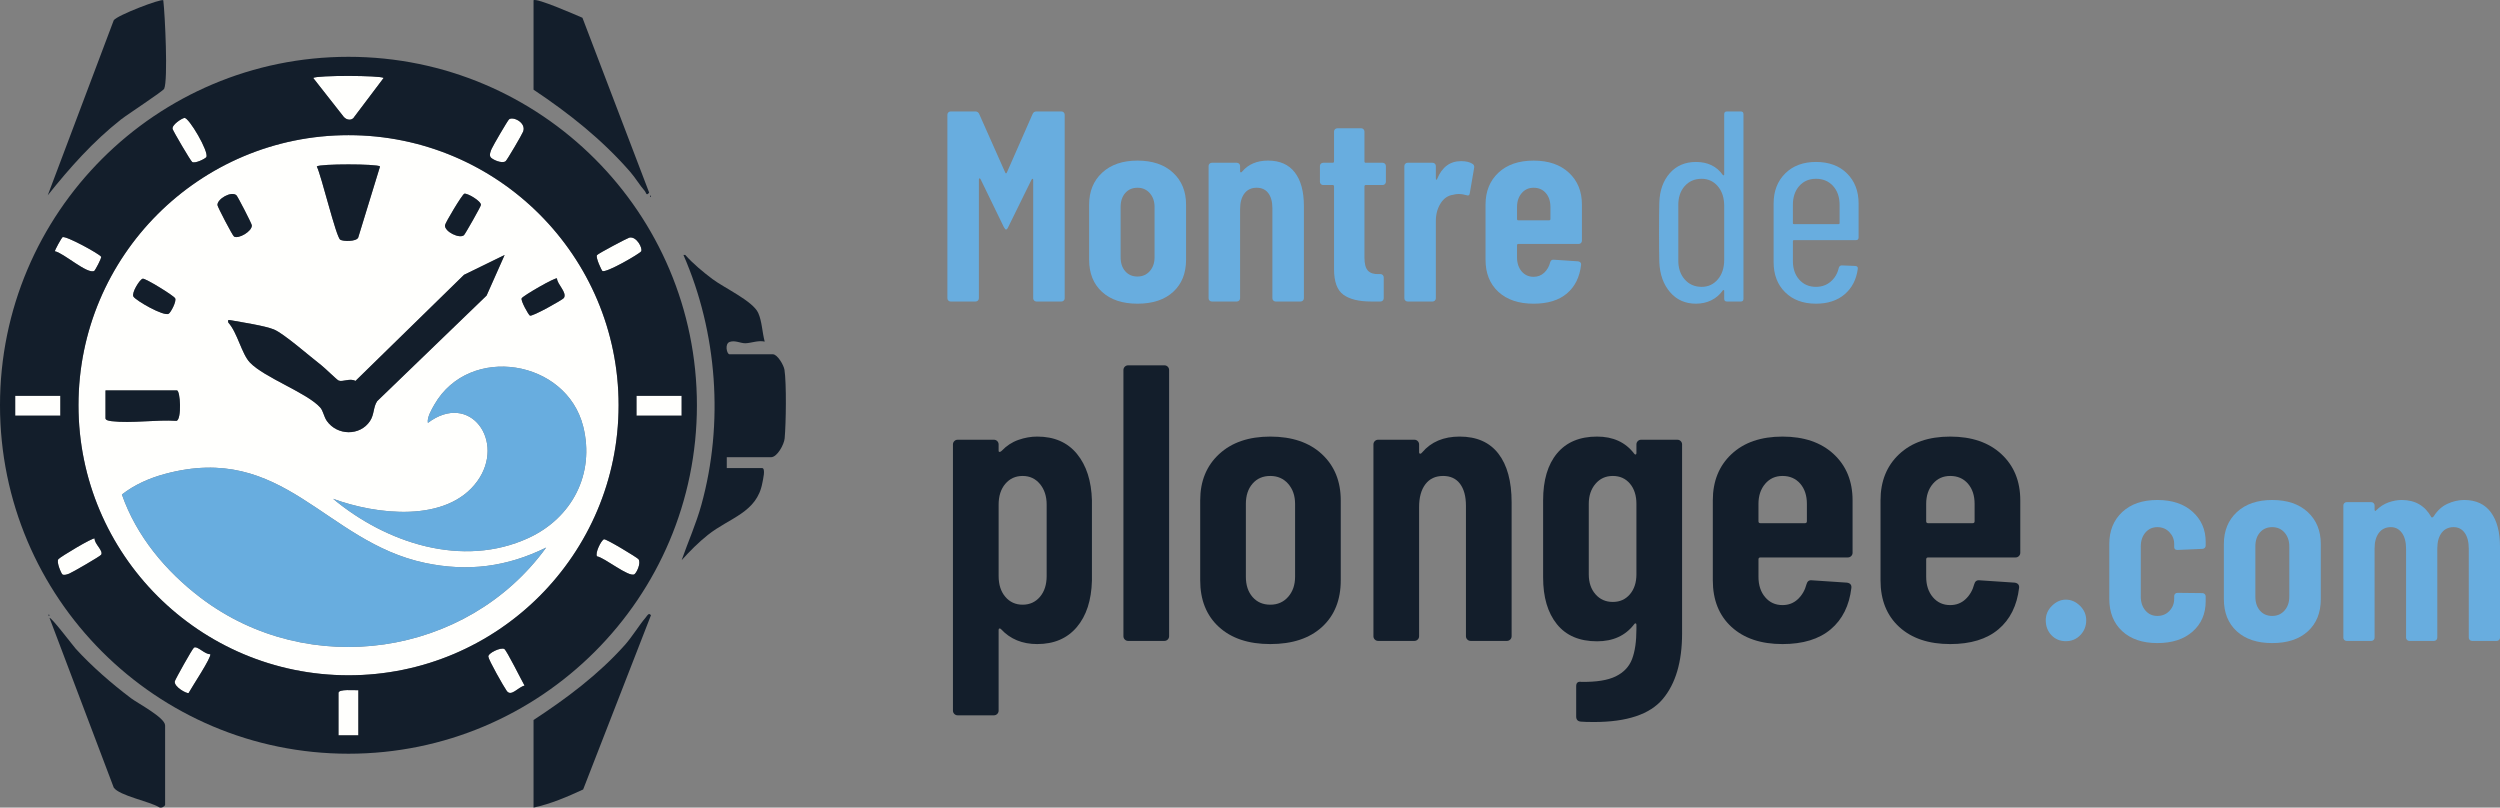 <?xml version="1.0" encoding="UTF-8"?>
<svg id="Calque_1" xmlns="http://www.w3.org/2000/svg" version="1.1" viewBox="0 0 1547.759 500">
  <rect x="0" y="0" width="1547.759" height="500" fill="#808080" stroke="none"/>
  <!-- Generator: Adobe Illustrator 29.4.0, SVG Export Plug-In . SVG Version: 2.1.0 Build 152)  -->
  <defs>
    <style>
      .st0 {
        fill: #68addf;
      }

      .st1 {
        fill: #131e2b;
      }

      .st2 {
        fill: #fffffd;
      }
    </style>
  </defs>
  <g>
    <path class="st2" d="M237.506,48.264l-18.025,23.885c-1.454,2.743-4.781,2.349-6.656.228l-18.921-24.108c2.134-1.728,41.815-1.622,43.601-.005Z"/>
    <rect class="st2" x="394.051" y="245.05" width="27.953" height="12.3"/>
    <rect class="st2" x="9.413" y="245.05" width="27.953" height="12.3"/>
    <path class="st2" d="M221.858,427.305v27.953h-12.3v-26.276c0-2.565,10.06-1.522,12.3-1.677Z"/>
    <path class="st2" d="M312.227,401.788c1.473.863,10.726,19.547,12.534,22.669-4.037.926-8.282,7.181-11.064,3.251-1.877-2.651-11.109-18.908-11.37-21.172-.253-2.189,7.766-6,9.9-4.749Z"/>
    <path class="st2" d="M58.411,167.699c-4.149,2.432-19.216-11.25-24.393-12.121-.337-.483,4.225-8.475,4.651-8.727,1.963-1.161,22.892,10.329,23.935,12.082.466.782-3.774,8.521-4.193,8.766Z"/>
    <path class="st2" d="M303.681,97.257c-.843-1.434.054-3.625.677-5.083.82-1.919,9.975-17.651,10.813-18.305,2.483-1.939,10.78,2.032,8.707,7.617-.666,1.796-9.957,17.637-10.821,18.303-2.369,1.824-8.583-1.182-9.377-2.532Z"/>
    <path class="st2" d="M130.171,404.957c1.156,1.571-11.702,20.846-13.4,24.094-.996.587-9.383-3.865-8.518-7.342.291-1.17,10.816-20.105,11.822-20.748,2.127-1.359,6.86,4.375,10.097,3.996Z"/>
    <path class="st2" d="M58.593,333.384c-.296,3.264,5.63,7.585,4.018,10.087-.62.963-18.049,11.031-19.722,11.649-1.253.463-3.112,1.225-4.279.488-.537-.339-3.879-7.608-2.473-9.419,1.054-1.358,21.418-13.581,22.456-12.805Z"/>
    <path class="st2" d="M372.942,167.759c-.486-.312-4.293-8.319-3.352-9.798.61-.959,18.868-10.569,19.973-10.837,4.557-1.107,8.521,6.742,7.37,8.501-.993,1.516-21.741,13.578-23.99,12.135Z"/>
    <path class="st2" d="M127.737,97.258c-.553.938-6.915,4.189-8.739,3.039-1.005-.634-11.811-19.165-12.139-20.429-.657-2.54,5.635-6.592,7.306-6.871,2.722-.454,15.396,21.166,13.572,24.261Z"/>
    <path class="st2" d="M392.745,355.545c-3.459,2.034-18.424-10.323-23.155-11.117-1.245-1.954,2.387-9.64,4.307-10.563,1.111-.534,20.617,11.328,21.369,12.304,1.823,2.366-1.192,8.594-2.521,9.376Z"/>
    <path class="st2" d="M382.978,250.874c0,92.34-74.856,167.196-167.196,167.196S48.587,343.213,48.587,250.874,123.443,83.678,215.783,83.678s167.196,74.856,167.196,167.196ZM235.277,103.055c-1.505-1.687-37.619-1.689-39.139.003,2.87,5.743,11.886,43.585,14.492,45.319,1.698,1.13,9.875,1.315,11.129-1.262l13.517-44.06ZM144.906,146.454c2.765,1.626,11.196-3.206,11.001-6.96-.054-1.042-8.742-17.858-9.508-18.566-3.116-2.876-11.993,2.258-11.768,6.053.065,1.099,9.327,18.914,10.276,19.472ZM287.483,119.922c-1.266.317-11.842,18.008-11.989,19.539-.381,3.964,9.145,8.579,11.777,6.089.777-.735,10.361-17.591,10.468-18.655.237-2.361-8.391-7.44-10.255-6.973ZM312.422,157.841l-25.151,12.295-67.215,65.713c-3.313-1.951-7.969.82-10.452-.257-1.054-.457-8.512-7.817-10.714-9.504-6.579-5.04-23.16-19.595-29.313-22.121-5.652-2.32-19.935-4.456-26.737-5.709-1.499-.276-2.002-.243-1.47,1.484,5.613,6.129,8.2,19.264,13.341,24.682,8.891,9.371,35.653,18.873,43.613,27.948,1.762,2.009,2.199,5.627,4.044,8.256,6.392,9.107,20.531,9.398,26.703.019,2.742-4.167,1.938-8.613,4.457-12.315l67.713-65.344,11.182-25.146ZM88.39,172.535c-1.867.351-7.035,8.775-5.807,11.021,1.33,2.432,18.904,12.569,21.89,10.666,1.266-.807,4.962-7.716,3.962-9.554-.933-1.716-18.415-12.44-20.045-12.133ZM344.837,172.371c-1.075-.807-21.075,10.779-21.868,12.303-.741,1.423,4.138,10.088,5.091,10.709,1.326.864,20.462-9.879,21.066-10.913,2.056-3.515-4.214-8.409-4.289-12.1ZM206.204,308.795c32.741,27.299,80.093,43.105,120.995,24.265,26.934-12.406,41.212-39.66,33.875-69.01-10.358-41.433-70.401-51.142-92.03-13.745-1.825,3.156-4.812,8.269-4.143,11.511,26.132-19.751,48.391,11.592,30.562,36.153-18.894,26.028-62.792,20.637-89.258,10.826ZM65.32,241.695v17.331c0,1.224,2.73,1.602,3.857,1.734,12.281,1.442,27.534-1.051,40.154-.213,3.202-1.063,2.369-18.852.156-18.852h-44.166ZM338.144,338.984c-24.218,11.971-48.417,15.123-74.953,9.532-62.205-13.107-87.428-75.047-161.214-55.068-9.481,2.567-18.734,6.616-26.506,12.71,8.986,25.789,27.193,47.545,48.754,63.919,66.849,50.767,164.835,36.573,213.918-31.093Z"/>
    <path class="st0" d="M338.144,338.984c-49.083,67.666-147.069,81.859-213.918,31.093-21.561-16.374-39.769-38.131-48.754-63.919,7.771-6.094,17.025-10.143,26.506-12.71,73.786-19.979,99.009,41.961,161.214,55.068,26.536,5.591,50.735,2.439,74.953-9.532Z"/>
    <path class="st0" d="M206.204,308.795c26.466,9.811,70.364,15.202,89.258-10.826,17.829-24.561-4.43-55.904-30.562-36.153-.669-3.242,2.318-8.355,4.143-11.511,21.629-37.397,81.673-27.688,92.03,13.745,7.337,29.35-6.941,56.603-33.875,69.01-40.901,18.84-88.254,3.034-120.995-24.265Z"/>
    <path class="st1" d="M215.731,466.632c119.145,0,215.731-96.586,215.731-215.731S334.876,35.17,215.731,35.17,0,131.756,0,250.901s96.586,215.731,215.731,215.731ZM116.771,429.051c-.996.587-9.383-3.865-8.518-7.342.291-1.17,10.816-20.105,11.822-20.748,2.127-1.359,6.86,4.375,10.097,3.996,1.156,1.571-11.702,20.846-13.4,24.094ZM221.858,455.259h-12.3v-26.276c0-2.565,10.06-1.522,12.3-1.677v27.953ZM313.697,427.709c-1.877-2.651-11.109-18.908-11.37-21.172-.253-2.189,7.766-6,9.9-4.749,1.473.863,10.726,19.547,12.534,22.669-4.037.926-8.282,7.181-11.064,3.251ZM392.745,355.545c-3.459,2.034-18.424-10.323-23.155-11.117-1.245-1.954,2.387-9.64,4.307-10.563,1.111-.534,20.617,11.328,21.369,12.304,1.823,2.366-1.192,8.594-2.521,9.376ZM422.004,257.349h-27.953v-12.3h27.953v12.3ZM369.59,157.961c.61-.959,18.868-10.569,19.973-10.837,4.557-1.107,8.521,6.742,7.37,8.501-.993,1.516-21.741,13.578-23.99,12.135-.486-.312-4.293-8.319-3.352-9.798ZM304.358,92.175c.82-1.919,9.975-17.651,10.813-18.305,2.483-1.939,10.78,2.032,8.707,7.617-.666,1.796-9.957,17.637-10.821,18.303-2.369,1.824-8.583-1.182-9.377-2.532-.843-1.434.054-3.625.677-5.083ZM237.507,48.264l-18.025,23.885c-1.454,2.743-4.781,2.349-6.656.228l-18.921-24.108c2.134-1.728,41.815-1.622,43.601-.005ZM114.166,72.997c2.722-.454,15.396,21.166,13.572,24.261-.553.938-6.915,4.189-8.739,3.039-1.005-.634-11.811-19.165-12.139-20.429-.657-2.54,5.635-6.592,7.306-6.871ZM215.783,83.678c92.34,0,167.196,74.856,167.196,167.196s-74.856,167.196-167.196,167.196S48.587,343.213,48.587,250.874,123.443,83.678,215.783,83.678ZM38.669,146.85c1.963-1.161,22.892,10.329,23.935,12.082.466.782-3.774,8.521-4.193,8.766-4.149,2.432-19.216-11.25-24.393-12.121-.337-.483,4.225-8.475,4.651-8.727ZM9.413,245.05h27.953v12.3H9.413v-12.3ZM62.611,343.47c-.62.963-18.049,11.031-19.722,11.649-1.253.463-3.112,1.225-4.279.488-.537-.339-3.879-7.608-2.473-9.419,1.054-1.358,21.418-13.581,22.456-12.805-.296,3.264,5.63,7.585,4.018,10.087Z"/>
    <path class="st1" d="M485.666,228.908c-.433-2.814-4.34-9.576-7.196-9.576h-26.835c-1.65,0-3.163-6.544.16-7.67,3.396-1.151,6.733.945,9.783.85,3.499-.109,7.855-1.943,11.857-1.015-1.528-5.54-1.656-12.55-4.02-17.772-3.319-7.33-20.9-15.396-28.28-20.918-5.79-4.333-12.104-9.588-16.894-14.973h-1.118c20.968,48.032,25.096,104.213,11.091,154.771-3.249,11.729-8.194,22.764-12.199,34.193,5.089-5.598,10.283-10.896,16.233-15.623,13.446-10.684,30.402-13.802,33.736-32.228.323-1.783,2.232-9.173-.223-9.173h-21.804v-6.709h27.394c3.804,0,8.084-7.809,8.439-11.688.83-9.086,1.191-33.932-.124-42.47Z"/>
    <path class="st1" d="M81.07,432.24c-11.862-8.956-24.205-19.662-34.216-30.636-1.377-1.51-15.432-20.025-16.186-19.024l39.755,105.032c3.534,5.043,22.248,8.53,28.146,12.187,1.285.651,3.324-.393,3.648-1.492v-49.198c0-4.838-16.918-13.675-21.148-16.869Z"/>
    <path class="st1" d="M399.825,382.205c-4.401,5.152-8.281,11.845-13.027,17.163-16.321,18.285-36.059,33.022-56.481,46.387v54.229c10.637-2.274,20.883-6.66,30.714-11.216l41.975-107.855c-1.335-1.942-2.387.362-3.181,1.292Z"/>
    <path class="st1" d="M141.37,199.743c5.613,6.129,8.2,19.264,13.341,24.682,8.891,9.371,35.653,18.873,43.613,27.948,1.762,2.009,2.199,5.627,4.044,8.256,6.392,9.107,20.531,9.398,26.703.019,2.742-4.167,1.938-8.613,4.457-12.315l67.713-65.344,11.182-25.146-25.151,12.295-67.215,65.713c-3.313-1.951-7.969.82-10.452-.257-1.054-.457-8.512-7.817-10.714-9.504-6.579-5.04-23.16-19.595-29.313-22.121-5.652-2.32-19.935-4.456-26.737-5.709-1.5-.276-2.002-.243-1.47,1.484Z"/>
    <path class="st1" d="M210.631,148.377c1.698,1.13,9.875,1.315,11.129-1.262l13.517-44.06c-1.505-1.687-37.619-1.689-39.139.003,2.87,5.743,11.886,43.585,14.492,45.319Z"/>
    <path class="st1" d="M69.176,260.76c12.281,1.441,27.534-1.051,40.154-.213,3.202-1.063,2.369-18.852.156-18.852h-44.166v17.331c0,1.224,2.73,1.602,3.857,1.734Z"/>
    <path class="st1" d="M328.06,195.384c1.326.864,20.462-9.879,21.066-10.913,2.056-3.515-4.214-8.409-4.289-12.1-1.075-.807-21.075,10.779-21.868,12.303-.741,1.423,4.138,10.088,5.091,10.709Z"/>
    <path class="st1" d="M104.472,194.222c1.266-.807,4.962-7.716,3.962-9.554-.933-1.716-18.415-12.44-20.045-12.133-1.867.351-7.035,8.775-5.807,11.021,1.33,2.431,18.904,12.569,21.89,10.666Z"/>
    <path class="st1" d="M144.906,146.454c2.765,1.626,11.196-3.206,11.001-6.96-.054-1.042-8.742-17.858-9.508-18.566-3.116-2.876-11.993,2.258-11.768,6.053.065,1.099,9.327,18.914,10.276,19.472Z"/>
    <path class="st1" d="M287.27,145.55c.777-.735,10.361-17.591,10.468-18.655.237-2.361-8.391-7.44-10.255-6.973-1.266.317-11.842,18.008-11.989,19.539-.381,3.964,9.145,8.579,11.777,6.089Z"/>
    <path class="st1" d="M74.855,74.006c3.853-3.042,26.112-17.558,26.787-19.057,2.434-5.41.538-45.619-.546-54.775-1.174-1.188-28.491,9.226-30.675,12.373L29.55,120.937c13.696-17.172,27.996-33.269,45.304-46.931Z"/>
    <path class="st1" d="M390.153,106.385c3.267,3.745,5.899,8.313,9.161,12.013.662.751.761,3.24,2.58.847l-41.305-108.248c-3.94-1.665-28.573-12.511-30.272-10.819v55.348c22.101,14.761,42.318,30.78,59.836,50.859Z"/>
    <path class="st1" d="M402.437,120.937v1.118c.726-.373.726-.745,0-1.118Z"/>
    <path class="st1" d="M30.098,380.344v1.118c.726-.373.726-.745,0-1.118Z"/>
  </g>
  <g>
    <path class="st0" d="M587.123,186.081c-.394-.392-.588-.867-.588-1.429v-113.635c0-.559.194-1.034.588-1.429.391-.391.867-.588,1.429-.588h15.297c1.118,0,1.904.504,2.353,1.513l16.137,36.309c.337.673.673.673,1.009,0l15.969-36.309c.447-1.009,1.232-1.513,2.354-1.513h15.465c.559,0,1.034.197,1.427.588.392.395.589.87.589,1.429v113.635c0,.562-.197,1.037-.589,1.429-.394.394-.869.588-1.427.588h-15.465c-.563,0-1.038-.194-1.429-.588-.394-.392-.589-.867-.589-1.429v-73.291c0-.446-.113-.672-.336-.672-.226,0-.449.168-.672.504l-14.456,29.418c-.45,1.008-.899,1.513-1.345,1.513-.337,0-.786-.505-1.345-1.513l-14.456-29.753c-.226-.337-.45-.476-.673-.421-.226.058-.336.311-.336.757v73.459c0,.562-.197,1.037-.588,1.429-.395.394-.87.588-1.429.588h-15.465c-.562,0-1.038-.194-1.429-.588Z"/>
    <path class="st0" d="M682.266,180.701c-5.324-4.875-7.984-11.514-7.984-19.919v-34.124c0-8.18,2.69-14.764,8.069-19.752,5.38-4.985,12.662-7.481,21.853-7.481,9.301,0,16.642,2.496,22.021,7.481,5.38,4.988,8.069,11.572,8.069,19.752v34.124c0,8.404-2.663,15.044-7.984,19.919-5.324,4.875-12.691,7.313-22.105,7.313-9.303,0-16.615-2.438-21.937-7.313ZM711.851,167.842c1.959-2.24,2.942-5.098,2.942-8.572v-31.099c0-3.473-.983-6.33-2.942-8.574-1.962-2.24-4.513-3.362-7.649-3.362-3.139,0-5.659,1.093-7.565,3.278-1.907,2.186-2.858,5.072-2.858,8.658v31.099c0,3.588.951,6.472,2.858,8.656,1.905,2.185,4.426,3.278,7.565,3.278,3.136,0,5.687-1.119,7.649-3.362Z"/>
    <path class="st0" d="M801.614,106.738c3.753,4.875,5.632,11.797,5.632,20.76v57.154c0,.562-.198,1.037-.589,1.429-.394.394-.869.588-1.429.588h-15.465c-.562,0-1.037-.194-1.429-.588-.394-.392-.588-.867-.588-1.429v-55.641c0-4.034-.84-7.169-2.522-9.414-1.681-2.24-4.091-3.362-7.227-3.362-3.252,0-5.774,1.177-7.565,3.53-1.794,2.354-2.69,5.606-2.69,9.751v55.136c0,.562-.197,1.037-.588,1.429-.394.394-.87.588-1.429.588h-15.465c-.562,0-1.037-.194-1.429-.588-.394-.392-.588-.867-.588-1.429v-81.864c0-.56.194-1.035.588-1.429.392-.392.867-.589,1.429-.589h15.465c.559,0,1.035.197,1.429.589.391.394.588.869.588,1.429v3.362c0,.336.14.533.421.588.278.058.588-.139.924-.588,3.809-4.481,9.133-6.725,15.969-6.725,7.284,0,12.803,2.438,16.558,7.313Z"/>
    <path class="st0" d="M857.422,113.967c-.394.394-.872.588-1.43.588h-10.421c-.562,0-.84.281-.84.841v44.042c0,3.924.727,6.64,2.183,8.152s3.643,2.214,6.556,2.101h1.179c.559,0,1.034.197,1.427.589.391.394.588.869.588,1.427v12.945c0,.562-.197,1.037-.588,1.429-.394.394-.869.588-1.427.588h-5.716c-7.621,0-13.363-1.4-17.229-4.203-3.869-2.8-5.8-8.069-5.8-15.801v-51.269c0-.56-.281-.841-.843-.841h-5.884c-.562,0-1.035-.194-1.427-.588-.394-.392-.588-.867-.588-1.429v-9.749c0-.56.194-1.035.588-1.429.392-.392.866-.589,1.427-.589h5.884c.562,0,.843-.278.843-.84v-18.491c0-.559.194-1.035.588-1.429.391-.391.866-.588,1.427-.588h14.793c.559,0,1.034.197,1.43.588.391.394.588.87.588,1.429v18.491c0,.562.278.84.84.84h10.421c.559,0,1.037.197,1.43.589.391.394.588.869.588,1.429v9.749c0,.562-.197,1.037-.588,1.429Z"/>
    <path class="st0" d="M911.633,101.444c.895.562,1.231,1.401,1.008,2.521l-2.69,15.633c-.113,1.345-.898,1.739-2.351,1.177-1.572-.446-3.026-.672-4.372-.672-1.343,0-2.58.168-3.698.504-3.139.449-5.69,2.214-7.647,5.295-1.963,3.084-2.942,6.754-2.942,11.01v47.741c0,.562-.197,1.037-.591,1.429-.394.394-.869.588-1.427.588h-15.465c-.562,0-1.037-.194-1.427-.588-.394-.392-.591-.867-.591-1.429v-81.864c0-.56.197-1.035.591-1.429.391-.392.866-.589,1.427-.589h15.465c.559,0,1.034.197,1.427.589.394.394.591.869.591,1.429v7.731c0,.45.11.702.336.757.223.058.391-.139.504-.588,3.026-7.284,7.957-10.927,14.793-10.927,3.026,0,5.377.562,7.059,1.681Z"/>
    <path class="st0" d="M978.787,150.444c-.394.394-.869.588-1.43.588h-37.315c-.565,0-.843.281-.843.841v7.397c0,3.588.953,6.501,2.858,8.74,1.905,2.243,4.372,3.362,7.398,3.362,2.574,0,4.76-.84,6.556-2.521,1.79-1.681,3.026-3.809,3.698-6.388.336-1.232,1.063-1.792,2.183-1.681l15.129,1.008c1.346.226,1.96.954,1.85,2.186-.898,7.621-3.84,13.531-8.826,17.734s-11.852,6.304-20.59,6.304c-9.191,0-16.45-2.438-21.769-7.313-5.325-4.875-7.986-11.514-7.986-19.919v-34.124c0-8.18,2.661-14.764,7.986-19.752,5.319-4.985,12.578-7.481,21.769-7.481s16.473,2.496,21.85,7.481c5.38,4.988,8.07,11.572,8.07,19.752v22.357c0,.562-.197,1.038-.588,1.429ZM942.057,119.597c-1.905,2.244-2.858,5.101-2.858,8.574v7.395c0,.563.278.841.843.841h18.995c.559,0,.84-.278.84-.841v-7.395c0-3.586-.953-6.472-2.858-8.658-1.908-2.185-4.427-3.278-7.563-3.278-3.026,0-5.493,1.122-7.398,3.362Z"/>
    <path class="st0" d="M1069.138,69h8.574c1.118,0,1.679.562,1.679,1.681v114.307c0,1.122-.562,1.681-1.679,1.681h-8.574c-1.121,0-1.679-.559-1.679-1.681v-4.875c0-.223-.084-.391-.255-.504-.168-.112-.365-.057-.588.168-1.905,2.688-4.285,4.736-7.143,6.136-2.858,1.399-6.026,2.101-9.498,2.101-6.614,0-11.964-2.38-16.053-7.145-4.091-4.762-6.304-10.953-6.64-18.575-.113-4.144-.168-10.363-.168-18.658,0-7.957.055-14.007.168-18.155.223-7.507,2.38-13.588,6.472-18.239,4.089-4.649,9.498-6.975,16.221-6.975,7.282,0,12.83,2.69,16.641,8.069.223.226.42.281.588.168.171-.11.255-.278.255-.504v-37.318c0-1.119.559-1.681,1.679-1.681ZM1063.506,172.969c2.632-3.081,3.953-7.143,3.953-12.186v-33.285c0-5.043-1.32-9.104-3.953-12.186-2.632-3.081-5.968-4.623-10.001-4.623-4.369,0-7.899,1.542-10.589,4.623-2.69,3.082-3.978,7.143-3.866,12.186v33.285c-.113,4.933,1.176,8.966,3.866,12.102,2.69,3.139,6.22,4.707,10.589,4.707,4.034,0,7.369-1.539,10.001-4.623Z"/>
    <path class="st0" d="M1148.983,148.679h-38.326c-.449,0-.675.226-.675.672v12.271c0,4.707,1.317,8.546,3.953,11.514,2.632,2.971,6.078,4.455,10.337,4.455,3.585,0,6.64-1.092,9.162-3.278,2.522-2.185,4.173-5.014,4.96-8.488.336-1.009.95-1.513,1.847-1.513l8.406.336c.446,0,.84.168,1.176.504.336.337.446.786.336,1.345-.898,6.614-3.614,11.852-8.151,15.717-4.54,3.867-10.453,5.8-17.735,5.8-7.957,0-14.316-2.354-19.079-7.061-4.766-4.707-7.143-10.927-7.143-18.659v-36.309c0-7.62,2.377-13.81,7.143-18.574,4.763-4.763,11.122-7.145,19.079-7.145,8.07,0,14.484,2.382,19.247,7.145,4.763,4.763,7.143,10.954,7.143,18.574v21.013c0,1.121-.562,1.681-1.679,1.681ZM1113.935,115.142c-2.635,2.971-3.953,6.867-3.953,11.684v11.262c0,.449.226.672.675.672h27.566c.449,0,.675-.223.675-.672v-11.262c0-4.817-1.346-8.713-4.036-11.684-2.687-2.968-6.22-4.453-10.589-4.453-4.259,0-7.705,1.485-10.337,4.453Z"/>
    <path class="st1" d="M666.76,281.014c5.849,7.152,8.934,16.736,9.261,28.759v49.726c-.327,12.188-3.454,21.778-9.383,28.762-5.934,6.99-14.1,10.482-24.497,10.482-9.263,0-16.738-3.087-22.425-9.266-.327-.321-.651-.443-.974-.365-.329.087-.488.365-.488.854v49.969c0,.811-.285,1.5-.853,2.07-.572.568-1.261.854-2.072.854h-22.425c-.815,0-1.504-.287-2.072-.854-.572-.57-.853-1.26-.853-2.07v-164.77c0-.814.281-1.503.853-2.073.568-.568,1.257-.854,2.072-.854h22.425c.811,0,1.5.287,2.072.854.568.57.853,1.26.853,2.073v3.897c0,.486.201.73.61.73.404,0,.853-.243,1.341-.73,2.925-3.084,6.337-5.319,10.237-6.7,3.899-1.381,7.799-2.073,11.7-2.073,10.56,0,18.768,3.576,24.618,10.725ZM643.847,299.659c-2.764-3.327-6.337-4.995-10.724-4.995s-7.964,1.624-10.725,4.873c-2.765,3.252-4.144,7.555-4.144,12.917v44.117c0,5.363,1.378,9.671,4.144,12.92,2.761,3.255,6.337,4.876,10.725,4.876s7.96-1.621,10.724-4.876c2.761-3.249,4.144-7.558,4.144-12.92v-44.117c0-5.198-1.383-9.463-4.144-12.796Z"/>
    <path class="st1" d="M696.373,395.939c-.57-.568-.853-1.257-.853-2.073v-164.77c0-.811.282-1.5.853-2.073.568-.568,1.257-.851,2.072-.851h22.425c.811,0,1.5.284,2.072.851.568.573.853,1.262.853,2.073v164.77c0,.817-.285,1.506-.853,2.073-.572.568-1.261.851-2.072.851h-22.425c-.815,0-1.504-.284-2.072-.851Z"/>
    <path class="st1" d="M754.625,388.139c-7.72-7.071-11.576-16.696-11.576-28.886v-49.48c0-11.857,3.899-21.404,11.7-28.637,7.799-7.227,18.359-10.847,31.686-10.847,13.486,0,24.13,3.619,31.93,10.847,7.798,7.233,11.701,16.78,11.701,28.637v49.48c0,12.19-3.863,21.815-11.579,28.886-7.72,7.068-18.401,10.604-32.051,10.604-13.491,0-24.093-3.535-31.809-10.604ZM797.524,369.491c2.841-3.249,4.265-7.392,4.265-12.431v-45.093c0-5.032-1.425-9.179-4.265-12.431-2.845-3.249-6.543-4.873-11.09-4.873-4.552,0-8.207,1.581-10.968,4.752-2.765,3.171-4.144,7.355-4.144,12.552v45.093c0,5.203,1.378,9.385,4.144,12.552,2.761,3.168,6.417,4.755,10.968,4.755,4.548,0,8.245-1.621,11.09-4.876Z"/>
    <path class="st1" d="M927.683,280.892c5.441,7.065,8.165,17.101,8.165,30.102v82.871c0,.817-.287,1.506-.854,2.073-.57.568-1.26.851-2.073.851h-22.423c-.814,0-1.503-.284-2.07-.851-.573-.568-.854-1.257-.854-2.073v-80.679c0-5.849-1.219-10.398-3.657-13.65-2.438-3.249-5.933-4.873-10.479-4.873-4.717,0-8.371,1.706-10.968,5.119-2.603,3.411-3.9,8.125-3.9,14.136v79.947c0,.817-.287,1.506-.854,2.073-.57.568-1.26.851-2.07.851h-22.426c-.814,0-1.503-.284-2.07-.851-.57-.568-.854-1.257-.854-2.073v-118.701c0-.814.284-1.503.854-2.073.568-.568,1.257-.854,2.07-.854h22.426c.811,0,1.5.287,2.07.854.568.57.854,1.26.854,2.073v4.873c0,.489.2.773.608.854.405.081.854-.203,1.341-.854,5.522-6.498,13.242-9.749,23.156-9.749,10.56,0,18.564,3.533,24.01,10.604Z"/>
    <path class="st1" d="M1013.965,273.092c.568-.568,1.26-.854,2.073-.854h22.423c.811,0,1.503.287,2.073.854.568.57.851,1.26.851,2.073v116.993c0,17.553-3.981,31.081-11.941,40.584-7.963,9.506-22.18,14.258-42.655,14.258-3.576,0-6.257-.081-8.044-.243-1.952-.162-2.925-1.216-2.925-3.168v-18.769c0-2.114,1.054-3.006,3.168-2.681,9.263.162,16.369-.973,21.329-3.411,4.954-2.438,8.325-6.014,10.114-10.725,1.787-4.714,2.681-10.887,2.681-18.526v-2.681c0-.486-.165-.767-.489-.851-.327-.081-.649.122-.973.608-5.363,6.99-13.004,10.482-22.913,10.482-10.887,0-19.174-3.533-24.861-10.604-5.69-7.065-8.53-16.696-8.53-28.881v-47.777c0-12.509,2.881-22.215,8.652-29.124,5.765-6.906,14.015-10.36,24.74-10.36,9.909,0,17.55,3.495,22.913,10.482.324.486.646.692.973.608.324-.081.489-.365.489-.851v-5.363c0-.814.281-1.503.851-2.073ZM1009.092,367.907c2.681-3.171,4.022-7.271,4.022-12.309v-43.63c0-5.198-1.341-9.382-4.022-12.552s-6.217-4.752-10.604-4.752-7.963,1.624-10.725,4.873c-2.765,3.252-4.144,7.398-4.144,12.431v43.63c0,5.038,1.378,9.138,4.144,12.309,2.762,3.171,6.338,4.752,10.725,4.752s7.922-1.581,10.604-4.752Z"/>
    <path class="st1" d="M1146.076,344.265c-.57.57-1.26.851-2.07.851h-54.112c-.814,0-1.219.408-1.219,1.219v10.725c0,5.203,1.378,9.425,4.144,12.674,2.762,3.255,6.338,4.876,10.725,4.876,3.735,0,6.906-1.219,9.506-3.657,2.597-2.435,4.387-5.522,5.363-9.263.486-1.784,1.543-2.594,3.168-2.438l21.937,1.465c1.952.327,2.844,1.381,2.681,3.168-1.303,11.052-5.568,19.62-12.796,25.716-7.233,6.092-17.185,9.141-29.859,9.141-13.325,0-23.848-3.535-31.565-10.604-7.72-7.071-11.576-16.696-11.576-28.886v-49.48c0-11.857,3.857-21.404,11.576-28.637,7.717-7.227,18.239-10.847,31.565-10.847s23.889,3.619,31.686,10.847c7.801,7.233,11.701,16.78,11.701,28.637v32.419c0,.817-.287,1.506-.854,2.073ZM1092.818,299.537c-2.765,3.252-4.144,7.398-4.144,12.431v10.725c0,.817.405,1.219,1.219,1.219h27.543c.811,0,1.219-.403,1.219-1.219v-10.725c0-5.198-1.381-9.382-4.144-12.552-2.765-3.171-6.42-4.752-10.968-4.752-4.387,0-7.963,1.624-10.725,4.873Z"/>
    <path class="st1" d="M1249.908,344.265c-.57.57-1.26.851-2.07.851h-54.112c-.814,0-1.219.408-1.219,1.219v10.725c0,5.203,1.378,9.425,4.144,12.674,2.762,3.255,6.338,4.876,10.725,4.876,3.735,0,6.906-1.219,9.506-3.657,2.597-2.435,4.387-5.522,5.363-9.263.486-1.784,1.543-2.594,3.168-2.438l21.937,1.465c1.952.327,2.844,1.381,2.681,3.168-1.303,11.052-5.568,19.62-12.796,25.716-7.233,6.092-17.185,9.141-29.859,9.141-13.325,0-23.848-3.535-31.565-10.604-7.72-7.071-11.576-16.696-11.576-28.886v-49.48c0-11.857,3.857-21.404,11.576-28.637,7.717-7.227,18.239-10.847,31.565-10.847s23.889,3.619,31.686,10.847c7.801,7.233,11.701,16.78,11.701,28.637v32.419c0,.817-.287,1.506-.854,2.073ZM1196.65,299.537c-2.765,3.252-4.144,7.398-4.144,12.431v10.725c0,.817.405,1.219,1.219,1.219h27.543c.811,0,1.219-.403,1.219-1.219v-10.725c0-5.198-1.381-9.382-4.144-12.552-2.765-3.171-6.42-4.752-10.968-4.752-4.387,0-7.963,1.624-10.725,4.873Z"/>
    <path class="st0" d="M1270.067,393.261c-2.354-2.464-3.533-5.548-3.533-9.246,0-3.472,1.288-6.472,3.869-8.994,2.577-2.519,5.432-3.782,8.571-3.782,3.249,0,6.162,1.262,8.742,3.782,2.577,2.522,3.866,5.522,3.866,8.994,0,3.588-1.205,6.64-3.614,9.162-2.409,2.519-5.406,3.782-8.994,3.782s-6.556-1.234-8.907-3.698Z"/>
    <path class="st0" d="M1313.854,390.739c-5.325-4.928-7.986-11.6-7.986-20.003v-33.956c0-8.18,2.661-14.764,7.986-19.751,5.319-4.986,12.578-7.482,21.769-7.482s16.473,2.438,21.85,7.314c5.38,4.873,8.07,11.067,8.07,18.572v2.354c0,.565-.197,1.04-.588,1.427-.394.394-.869.591-1.43.591l-15.465.672c-1.343,0-2.015-.614-2.015-1.847v-1.85c0-2.8-.982-5.238-2.942-7.311-1.963-2.073-4.456-3.11-7.479-3.11-3.026,0-5.493,1.121-7.398,3.359-1.905,2.247-2.858,5.102-2.858,8.577v31.099c0,3.475.953,6.33,2.858,8.571s4.372,3.362,7.398,3.362c3.023,0,5.516-1.034,7.479-3.11,1.96-2.07,2.942-4.566,2.942-7.479v-1.682c0-.559.194-1.034.588-1.427.391-.394.866-.591,1.427-.591l15.465.168c.562,0,1.037.197,1.43.591.391.394.588.869.588,1.427v3.026c0,7.731-2.69,13.98-8.07,18.743-5.377,4.763-12.662,7.143-21.85,7.143s-16.45-2.461-21.769-7.395Z"/>
    <path class="st0" d="M1384.79,390.823c-5.325-4.873-7.986-11.516-7.986-19.919v-34.124c0-8.18,2.69-14.764,8.07-19.751,5.377-4.986,12.662-7.482,21.853-7.482,9.301,0,16.641,2.496,22.021,7.482,5.377,4.986,8.067,11.571,8.067,19.751v34.124c0,8.403-2.664,15.045-7.983,19.919-5.325,4.873-12.691,7.311-22.105,7.311-9.303,0-16.618-2.438-21.937-7.311ZM1414.374,377.964c1.96-2.241,2.942-5.096,2.942-8.571v-31.099c0-3.475-.982-6.33-2.942-8.577-1.963-2.238-4.511-3.359-7.647-3.359-3.139,0-5.661,1.092-7.566,3.278-1.905,2.183-2.858,5.07-2.858,8.658v31.099c0,3.585.953,6.469,2.858,8.655,1.905,2.186,4.427,3.278,7.566,3.278,3.136,0,5.684-1.121,7.647-3.362Z"/>
    <path class="st0" d="M1542.13,317.197c3.753,5.099,5.629,12.185,5.629,21.265v56.313c0,.562-.197,1.037-.588,1.427-.394.394-.869.588-1.427.588h-15.297c-.562,0-1.037-.194-1.43-.588-.394-.391-.588-.866-.588-1.427v-54.97c0-4.256-.84-7.563-2.522-9.92-1.679-2.351-3.978-3.527-6.891-3.527-3.139,0-5.606,1.176-7.395,3.527-1.795,2.357-2.69,5.606-2.69,9.752v55.138c0,.562-.197,1.037-.588,1.427-.394.394-.869.588-1.43.588h-15.297c-.562,0-1.037-.194-1.427-.588-.394-.391-.588-.866-.588-1.427v-54.97c0-4.256-.869-7.563-2.606-9.92-1.737-2.351-4.008-3.527-6.808-3.527-3.139,0-5.606,1.176-7.398,3.527-1.792,2.357-2.687,5.606-2.687,9.752v55.138c0,.562-.197,1.037-.591,1.427-.394.394-.869.588-1.427.588h-15.297c-.562,0-1.037-.194-1.427-.588-.394-.391-.591-.866-.591-1.427v-81.864c0-.562.197-1.037.591-1.43.391-.394.866-.591,1.427-.591h15.297c.559,0,1.034.197,1.427.591s.591.869.591,1.43v2.687c0,.336.11.562.336.672.223.116.446,0,.672-.336,2.241-2.241,4.76-3.866,7.563-4.876,2.8-1.008,5.548-1.512,8.238-1.512,8.293,0,14.4,3.533,18.323,10.592.336.446.84.278,1.512-.504,2.241-3.588,5.07-6.162,8.49-7.734,3.417-1.567,6.862-2.354,10.337-2.354,7.285,0,12.801,2.551,16.56,7.65Z"/>
  </g>
</svg>